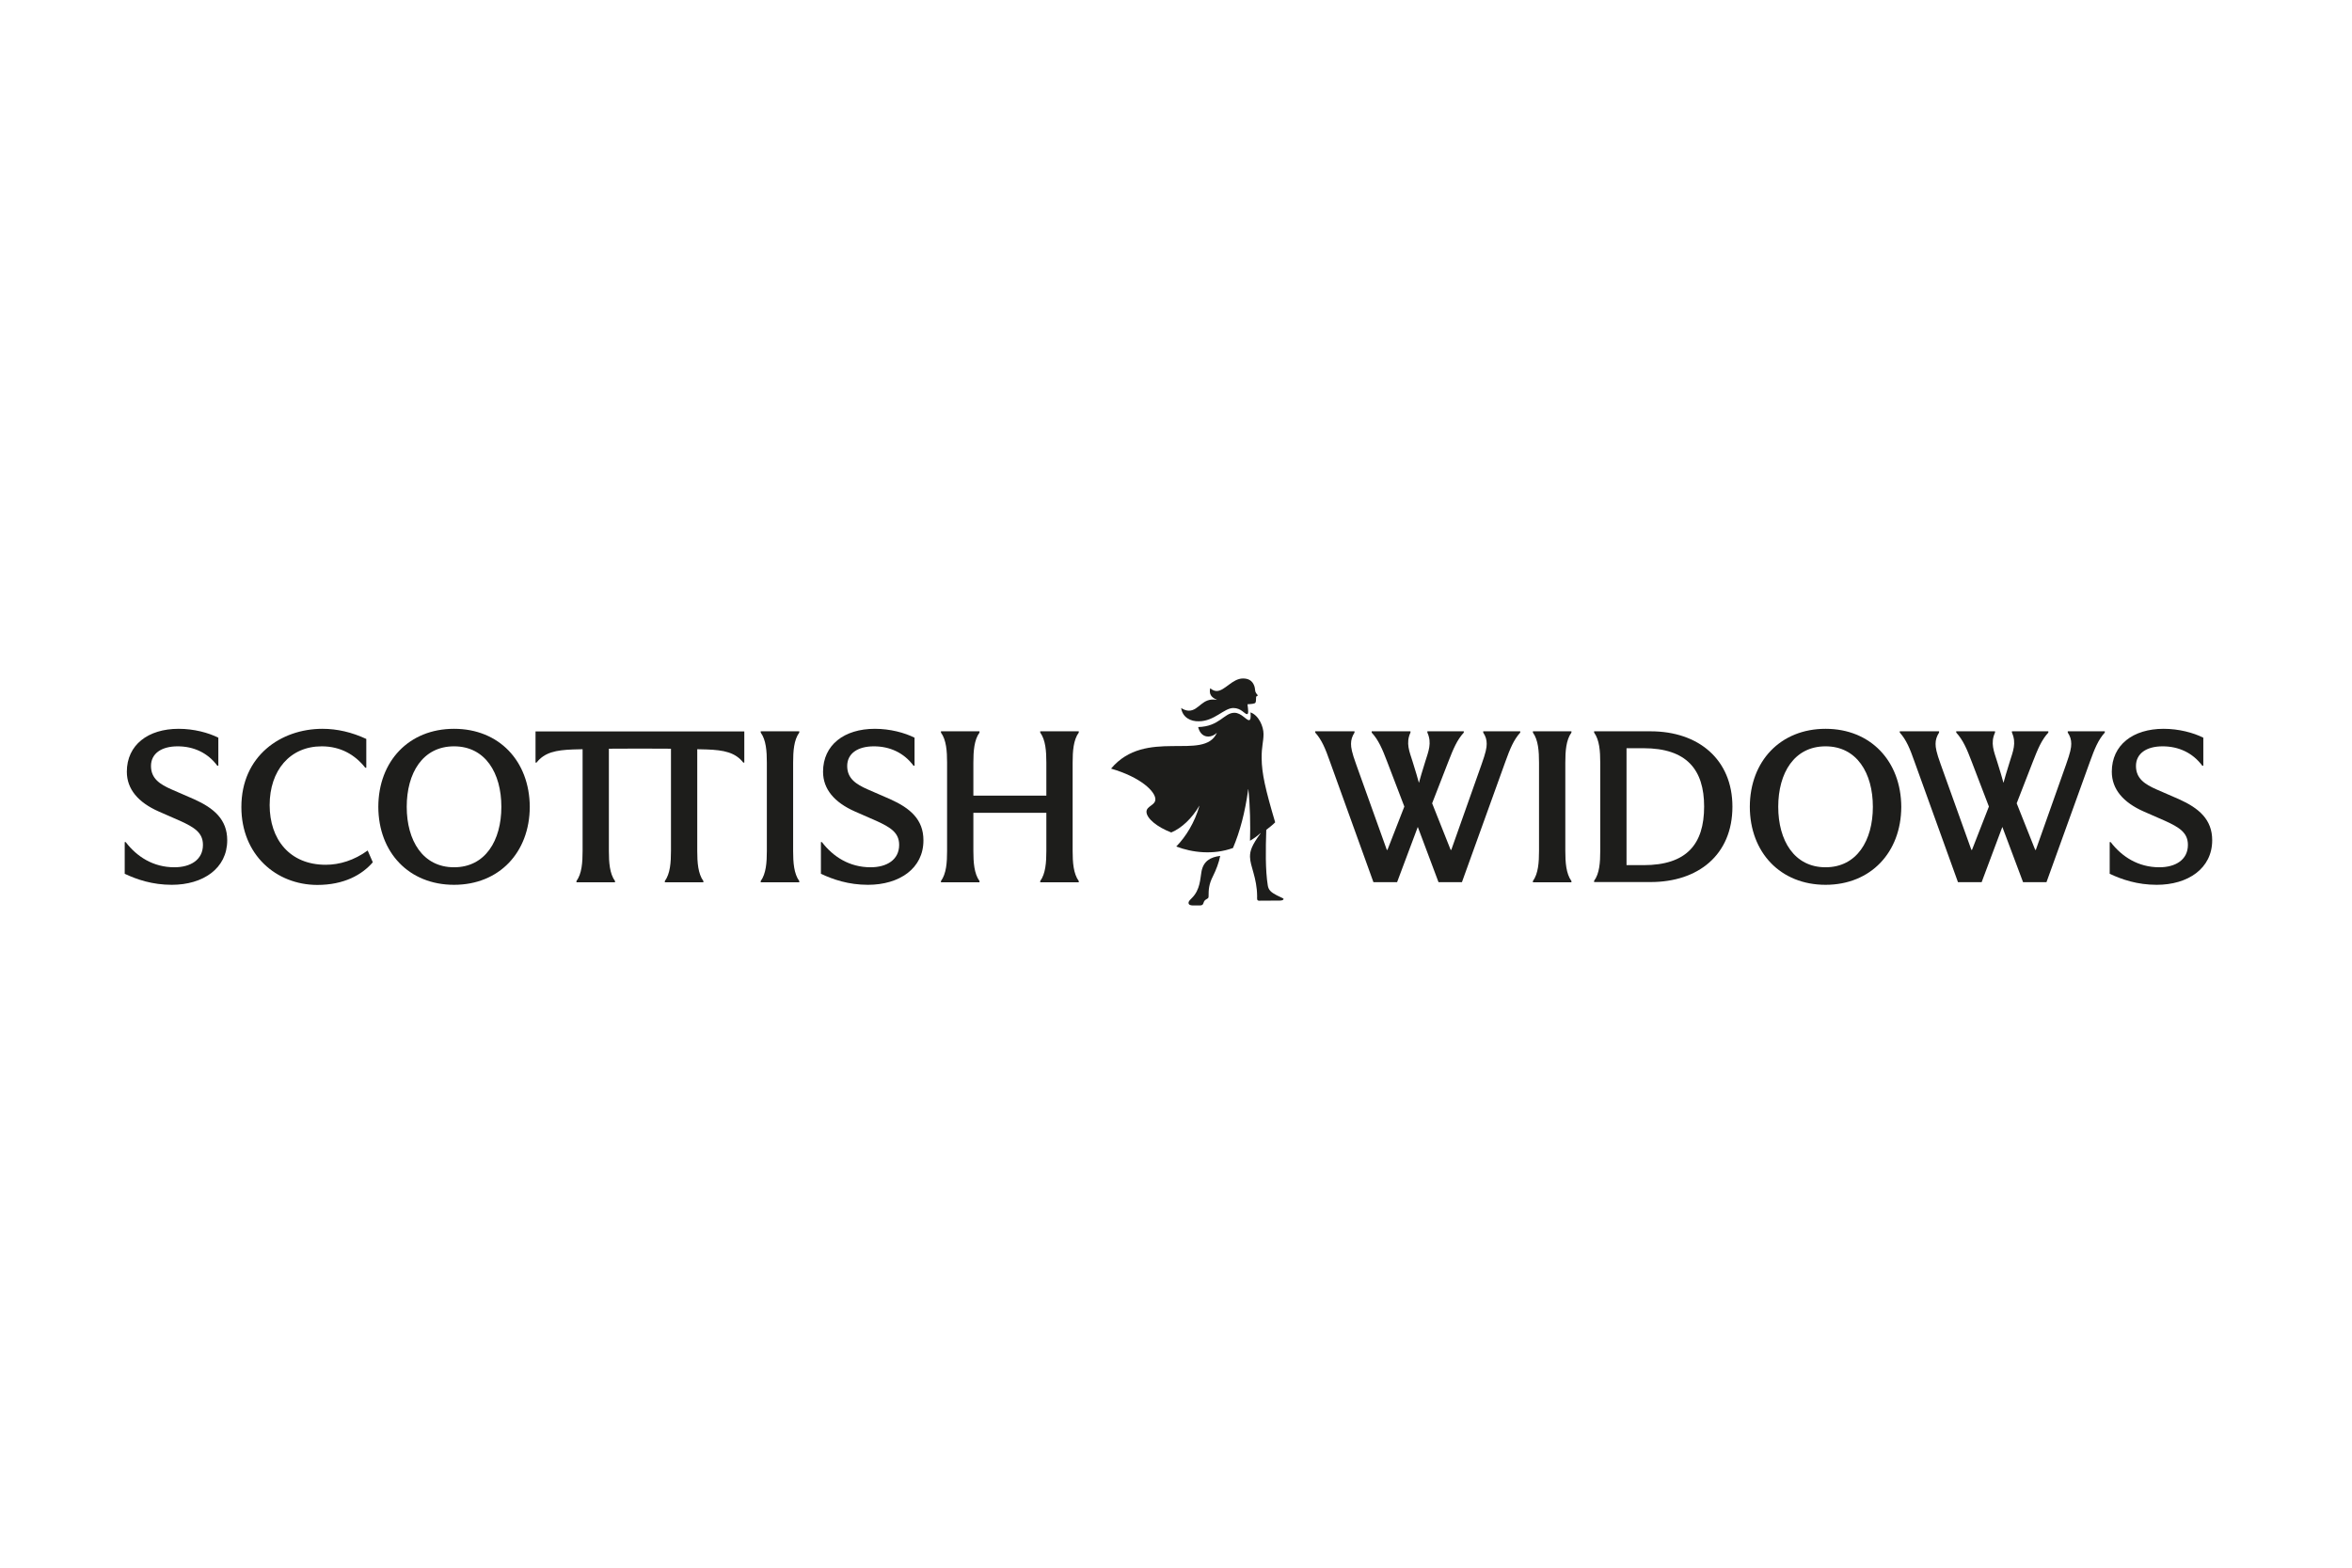 <?xml version="1.0" encoding="UTF-8"?> <svg xmlns="http://www.w3.org/2000/svg" width="171" height="114" viewBox="0 0 171 114" fill="none"><path d="M12.489 64.342C11.078 64.342 9.959 63.959 9.067 63.541V61.237H9.14C9.95 62.293 11.133 63.067 12.68 63.067C13.845 63.067 14.755 62.53 14.755 61.438C14.755 60.563 14.154 60.172 13.089 59.689L11.533 59.007C10.05 58.351 9.222 57.386 9.222 56.12C9.222 54.172 10.76 52.998 12.989 52.998C14.1 52.998 15.146 53.28 15.874 53.644V55.684H15.801C15.101 54.737 14.072 54.272 12.916 54.272C11.742 54.272 10.978 54.791 10.978 55.702C10.978 56.612 11.615 57.031 12.489 57.413L14.1 58.114C15.565 58.77 16.52 59.598 16.52 61.101C16.52 63.158 14.755 64.342 12.489 64.342Z" fill="#1D1D1B"></path><path d="M17.549 58.688C17.549 54.955 20.434 52.998 23.446 52.998C24.529 52.998 25.594 53.253 26.631 53.735V55.829H26.558C25.839 54.919 24.802 54.272 23.391 54.272C21.071 54.272 19.605 56.039 19.605 58.542C19.605 61.028 21.052 62.885 23.683 62.885C24.693 62.885 25.758 62.557 26.731 61.847L27.104 62.703C26.322 63.614 25.011 64.351 23.064 64.351C20.07 64.342 17.549 62.157 17.549 58.688Z" fill="#1D1D1B"></path><path d="M27.505 58.67C27.514 55.347 29.735 52.998 33.011 52.998C36.287 52.998 38.498 55.347 38.517 58.67C38.507 61.993 36.287 64.342 33.011 64.342C29.735 64.342 27.514 61.993 27.505 58.67ZM36.451 58.67C36.451 56.221 35.286 54.272 33.011 54.272C30.727 54.272 29.571 56.221 29.571 58.67C29.571 61.119 30.736 63.067 33.011 63.067C35.286 63.067 36.451 61.119 36.451 58.67Z" fill="#1D1D1B"></path><path d="M38.926 53.189H54.114V55.456H54.042C53.459 54.709 52.613 54.545 51.403 54.5L50.693 54.482V61.884C50.693 62.703 50.747 63.532 51.139 64.069V64.16H48.336V64.069C48.727 63.532 48.782 62.712 48.782 61.884V54.445L46.525 54.436L44.268 54.445V61.884C44.268 62.703 44.322 63.532 44.714 64.069V64.16H41.911V64.069C42.302 63.532 42.357 62.712 42.357 61.884V54.482L41.647 54.5C40.427 54.545 39.59 54.709 39.008 55.456H38.935V53.189H38.926Z" fill="#1D1D1B"></path><path d="M55.753 61.884V55.456C55.753 54.636 55.698 53.808 55.307 53.271V53.18H58.11V53.271C57.718 53.808 57.664 54.627 57.664 55.456V61.884C57.664 62.703 57.718 63.532 58.11 64.069V64.16H55.307V64.069C55.698 63.532 55.753 62.703 55.753 61.884Z" fill="#1D1D1B"></path><path d="M63.106 64.342C61.695 64.342 60.576 63.959 59.684 63.541V61.237H59.757C60.567 62.293 61.75 63.067 63.297 63.067C64.462 63.067 65.372 62.53 65.372 61.438C65.372 60.563 64.771 60.172 63.706 59.689L62.15 59.007C60.667 58.351 59.839 57.386 59.839 56.12C59.839 54.172 61.377 52.998 63.606 52.998C64.717 52.998 65.763 53.28 66.491 53.644V55.684H66.418C65.718 54.737 64.689 54.272 63.534 54.272C62.36 54.272 61.595 54.791 61.595 55.702C61.595 56.612 62.232 57.031 63.106 57.413L64.717 58.114C66.182 58.77 67.137 59.598 67.137 61.101C67.147 63.158 65.381 64.342 63.106 64.342Z" fill="#1D1D1B"></path><path d="M76.074 61.884V59.107H70.768V61.884C70.768 62.703 70.823 63.532 71.214 64.069V64.16H68.411V64.069C68.803 63.532 68.857 62.712 68.857 61.884V55.456C68.857 54.636 68.803 53.808 68.411 53.271V53.18H71.214V53.271C70.823 53.808 70.768 54.627 70.768 55.456V57.859H76.074V55.456C76.074 54.636 76.019 53.808 75.628 53.271V53.18H78.431V53.271C78.04 53.808 77.985 54.627 77.985 55.456V61.884C77.985 62.703 78.04 63.532 78.431 64.069V64.16H75.628V64.069C76.019 63.532 76.074 62.703 76.074 61.884Z" fill="#1D1D1B"></path><path d="M95.622 53.271V53.18H98.479V53.271C98.306 53.544 98.225 53.799 98.225 54.09C98.225 54.373 98.279 54.7 98.598 55.583L100.827 61.802H100.873L102.101 58.652L100.864 55.419C100.491 54.436 100.218 53.808 99.726 53.271V53.18H102.547V53.271C102.192 54.036 102.474 54.655 102.702 55.383L102.984 56.303L103.157 56.913H103.166L103.339 56.303L103.621 55.383C103.849 54.646 104.122 54.036 103.776 53.271V53.18H106.424V53.271C105.933 53.808 105.669 54.436 105.287 55.419L104.122 58.415L105.469 61.802H105.514L107.716 55.583C108.026 54.709 108.089 54.382 108.089 54.09C108.089 53.79 108.017 53.544 107.835 53.271V53.18H110.528V53.271C110.046 53.808 109.791 54.436 109.436 55.419L106.288 64.151H104.586L103.466 61.164L103.084 60.145H103.075L102.693 61.164L101.574 64.151H99.854L96.705 55.419C96.359 54.436 96.104 53.808 95.622 53.271Z" fill="#1D1D1B"></path><path d="M111.893 61.884V55.456C111.893 54.636 111.839 53.808 111.448 53.271V53.18H114.25V53.271C113.859 53.808 113.805 54.627 113.805 55.456V61.884C113.805 62.703 113.859 63.532 114.25 64.069V64.16H111.448V64.069C111.839 63.532 111.893 62.703 111.893 61.884Z" fill="#1D1D1B"></path><path d="M116.344 61.884V55.456C116.344 54.636 116.289 53.808 115.898 53.271V53.18H120.011C123.478 53.18 125.954 55.219 125.954 58.661C125.954 62.184 123.442 64.141 120.011 64.141H115.898V64.05C116.289 63.532 116.344 62.703 116.344 61.884ZM123.897 58.652C123.897 55.966 122.623 54.409 119.492 54.409H118.255V62.912H119.492C122.623 62.912 123.897 61.392 123.897 58.652Z" fill="#1D1D1B"></path><path d="M127.219 58.67C127.228 55.347 129.449 52.998 132.725 52.998C136.001 52.998 138.212 55.347 138.231 58.67C138.221 61.993 136.001 64.342 132.725 64.342C129.449 64.342 127.228 61.993 127.219 58.67ZM136.165 58.67C136.165 56.221 135 54.272 132.725 54.272C130.441 54.272 129.285 56.221 129.285 58.67C129.285 61.119 130.45 63.067 132.725 63.067C135 63.067 136.165 61.119 136.165 58.67Z" fill="#1D1D1B"></path><path d="M138.121 53.271V53.18H140.979V53.271C140.806 53.544 140.724 53.799 140.724 54.09C140.724 54.373 140.778 54.7 141.097 55.583L143.327 61.802H143.372L144.601 58.652L143.363 55.419C142.99 54.436 142.717 53.808 142.225 53.271V53.18H145.047V53.271C144.692 54.036 144.974 54.655 145.201 55.383L145.483 56.303L145.656 56.913H145.665L145.838 56.303L146.12 55.383C146.348 54.646 146.621 54.036 146.275 53.271V53.18H148.923V53.271C148.432 53.808 148.168 54.436 147.786 55.419L146.621 58.415L147.968 61.802H148.013L150.216 55.583C150.525 54.709 150.589 54.382 150.589 54.09C150.589 53.79 150.516 53.544 150.334 53.271V53.18H153.028V53.271C152.545 53.808 152.291 54.436 151.936 55.419L148.787 64.151H147.085L145.966 61.164L145.583 60.145H145.574L145.192 61.164L144.073 64.151H142.353L139.204 55.419C138.858 54.436 138.603 53.808 138.121 53.271Z" fill="#1D1D1B"></path><path d="M156.804 64.342C155.394 64.342 154.274 63.959 153.383 63.541V61.237H153.455C154.265 62.293 155.448 63.067 156.995 63.067C158.16 63.067 159.07 62.53 159.07 61.438C159.07 60.563 158.47 60.172 157.405 59.689L155.849 59.007C154.365 58.351 153.537 57.386 153.537 56.12C153.537 54.172 155.075 52.998 157.305 52.998C158.415 52.998 159.462 53.28 160.19 53.644V55.684H160.117C159.416 54.737 158.388 54.272 157.232 54.272C156.058 54.272 155.294 54.791 155.294 55.702C155.294 56.612 155.931 57.031 156.804 57.413L158.415 58.114C159.88 58.77 160.836 59.598 160.836 61.101C160.836 63.158 159.07 64.342 156.804 64.342Z" fill="#1D1D1B"></path><path d="M91.399 65.179C91.39 63.823 90.889 63.003 90.88 62.302C90.88 61.856 91.008 61.474 91.654 60.591L91.645 60.582C91.354 60.846 91.117 61 90.88 61.137C90.917 60.044 90.889 58.597 90.762 57.386H90.753C90.516 59.098 90.152 60.463 89.643 61.665C88.214 62.184 86.676 62.002 85.52 61.556C86.23 60.827 86.858 59.808 87.204 58.597H87.195C86.658 59.507 85.93 60.208 85.156 60.536C84.128 60.145 83.363 59.516 83.354 59.034C83.354 58.606 84 58.569 84 58.123C84 57.559 82.945 56.521 80.779 55.893C83.29 52.898 87.522 55.383 88.469 53.298H88.46C88.305 53.453 88.068 53.562 87.85 53.562C87.386 53.562 87.177 53.171 87.113 52.87C88.66 52.834 88.997 51.832 89.743 51.832C90.252 51.832 90.598 52.369 90.808 52.369C90.917 52.369 90.953 52.196 90.917 51.805C91.517 52.014 91.863 52.834 91.863 53.371C91.863 53.963 91.718 54.254 91.727 55.146C91.736 56.239 92 57.404 92.71 59.799C92.537 59.981 92.282 60.172 92.063 60.345C92.018 61.729 91.991 63.258 92.173 64.387C92.227 64.724 92.409 64.888 92.828 65.106C93.256 65.325 93.319 65.316 93.319 65.38C93.319 65.425 93.237 65.489 93.055 65.489L91.536 65.498C91.363 65.489 91.399 65.352 91.399 65.179ZM85.875 51.486C86.075 51.614 86.257 51.678 86.439 51.678C87.186 51.678 87.404 50.694 88.469 50.895V50.885C88.041 50.703 87.895 50.458 87.986 50.048C88.159 50.194 88.314 50.248 88.46 50.248C89.042 50.248 89.597 49.338 90.371 49.338C90.744 49.338 91.044 49.474 91.19 49.875C91.254 50.039 91.235 50.184 91.281 50.321C91.308 50.394 91.363 50.458 91.436 50.548C91.463 50.585 91.39 50.63 91.326 50.658C91.317 50.885 91.317 51.049 91.272 51.104C91.208 51.177 90.999 51.195 90.698 51.213C90.762 51.705 90.78 51.932 90.662 51.932C90.489 51.932 90.243 51.486 89.67 51.486C88.987 51.486 88.305 52.442 87.167 52.451C86.558 52.47 85.975 52.169 85.875 51.486ZM86.412 65.653C86.412 65.525 86.558 65.398 86.667 65.289C87.267 64.688 87.258 63.877 87.349 63.404C87.486 62.603 88.014 62.33 88.714 62.239C88.614 62.748 88.414 63.258 88.187 63.714C87.886 64.305 87.868 64.697 87.868 65.189C87.868 65.307 87.823 65.325 87.713 65.389C87.586 65.462 87.54 65.525 87.495 65.671C87.459 65.789 87.404 65.844 87.213 65.844H86.712C86.521 65.835 86.412 65.78 86.412 65.653Z" fill="#1D1D1B"></path></svg> 